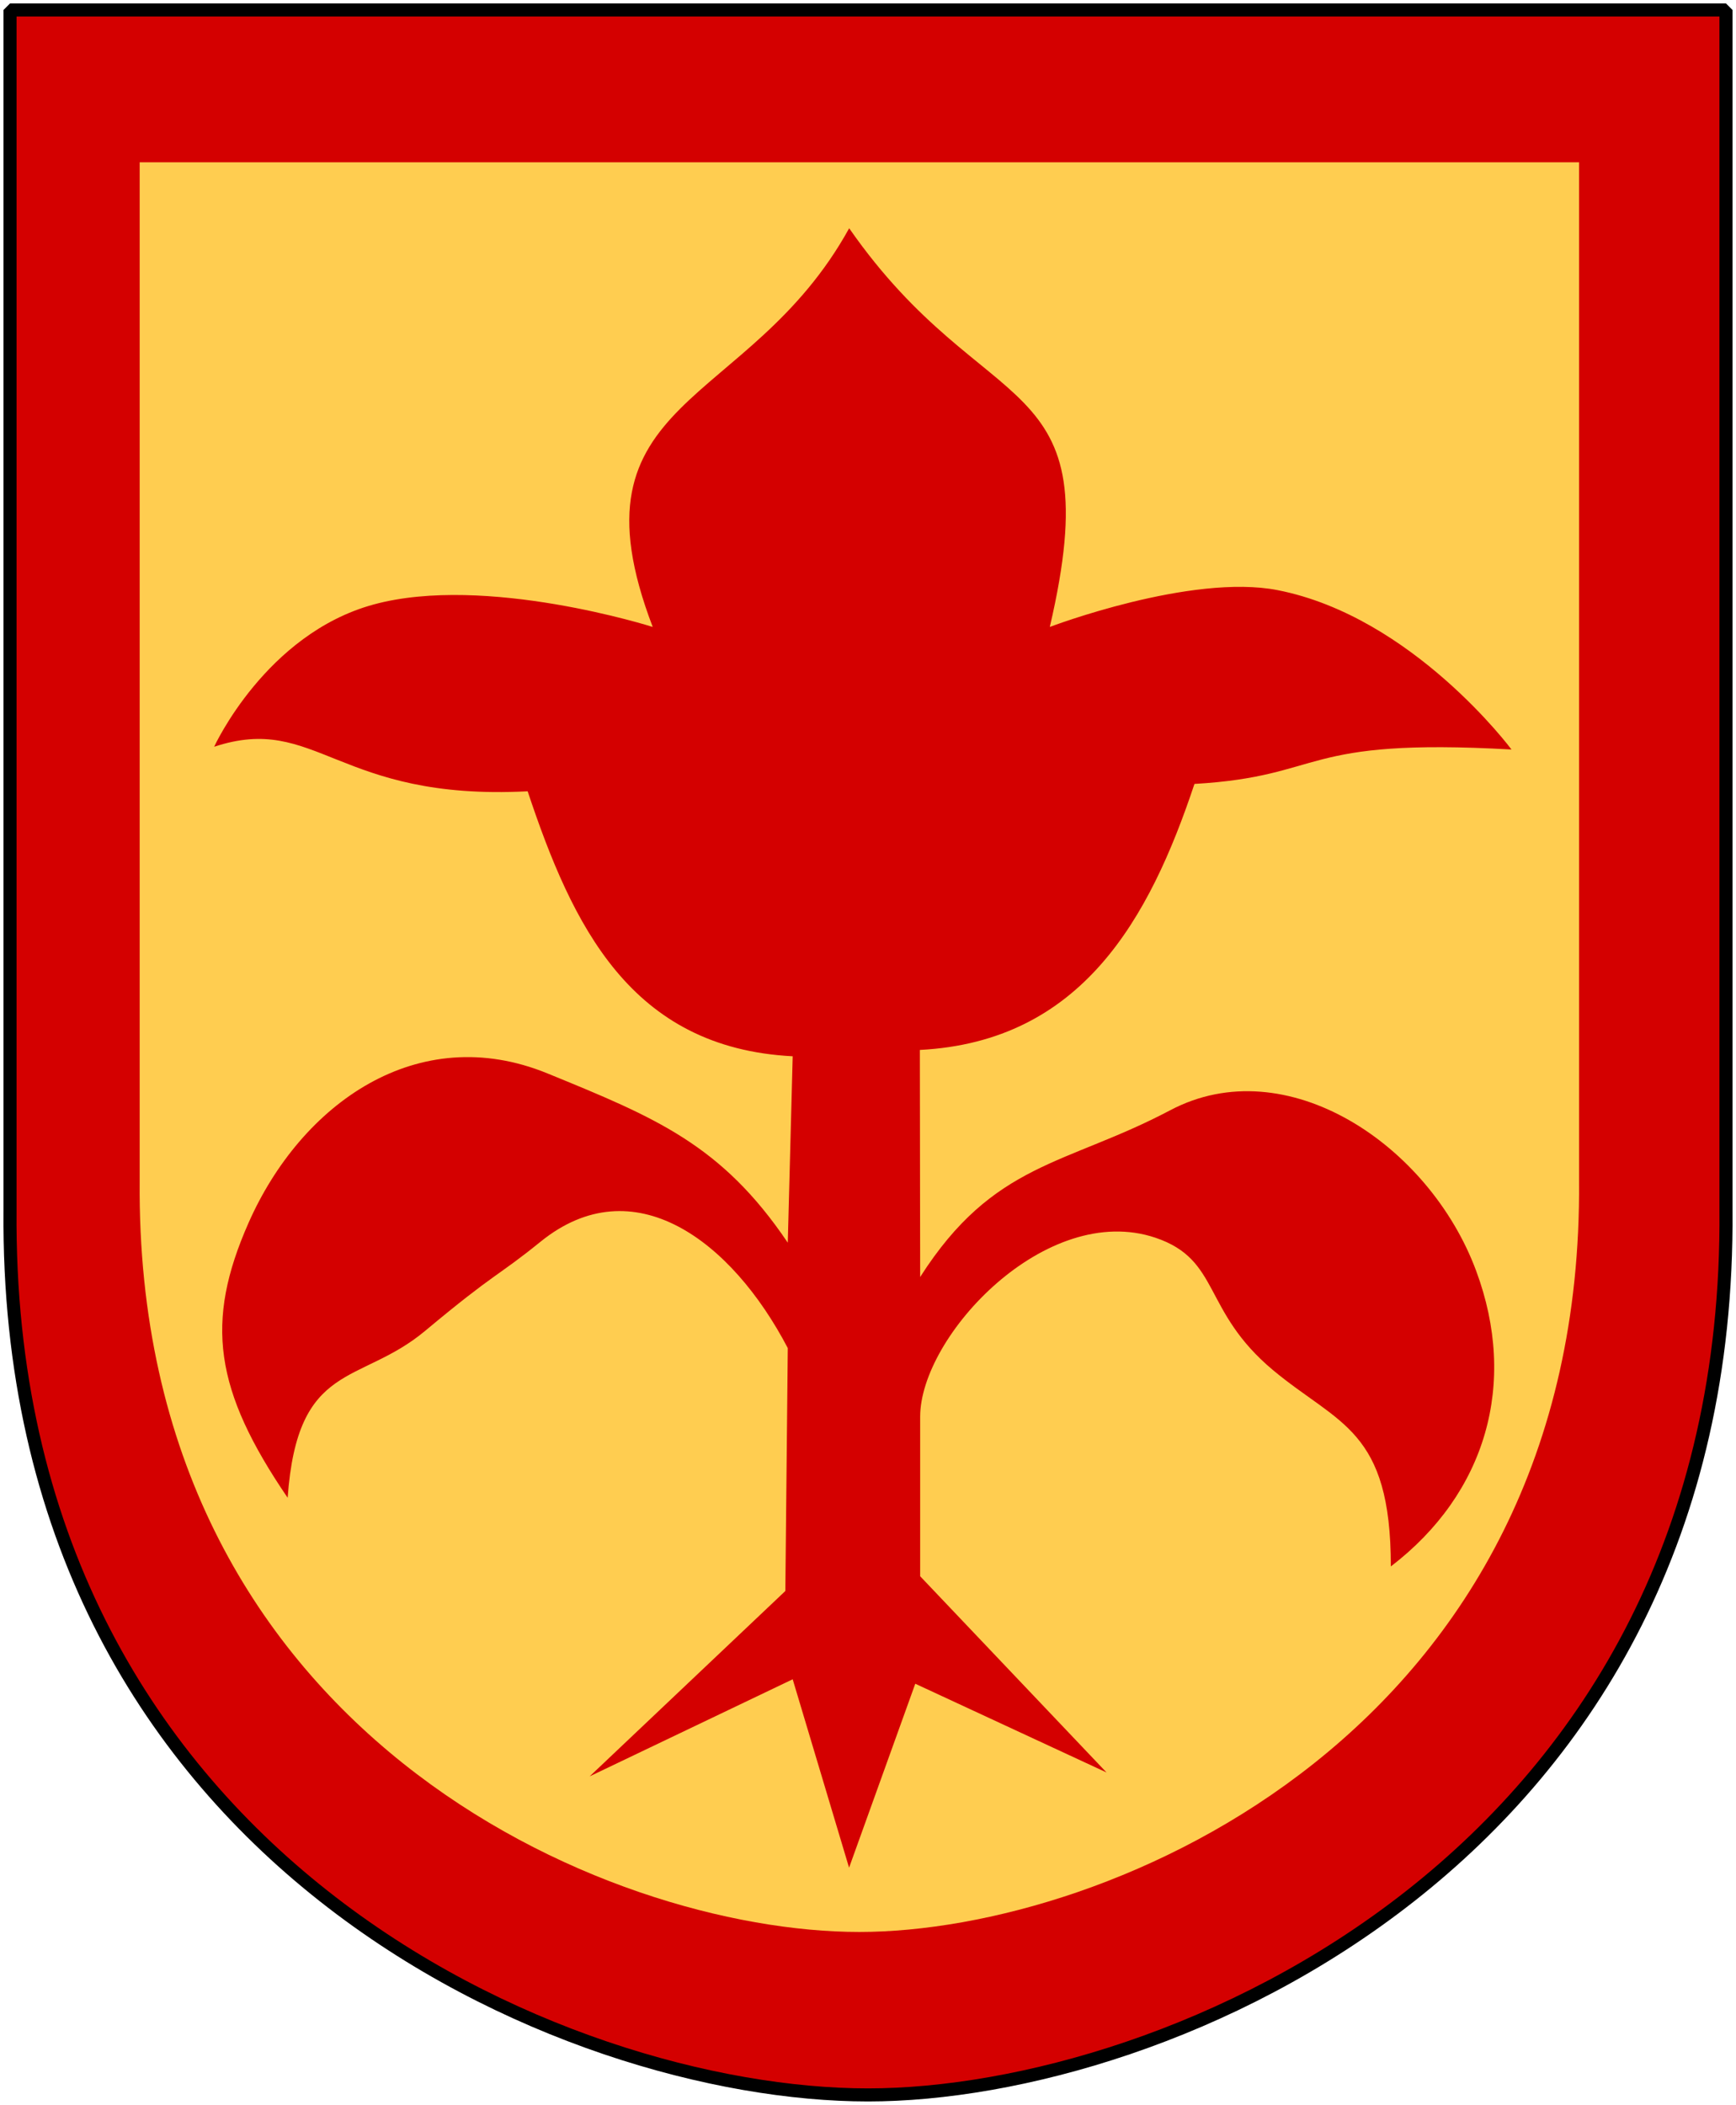 <?xml version="1.0" encoding="UTF-8" standalone="no"?>
<!-- Created with Inkscape (http://www.inkscape.org/) -->

<svg
   xmlns:svg="http://www.w3.org/2000/svg"
   xmlns="http://www.w3.org/2000/svg"
   version="1.0"
   width="251"
   height="304.2"
   viewBox="0 0 251 304.2"
   id="svg4166">
  <defs
     id="defs13" />
  <path
     d="M 249.301,1.171 H 1.2 v 173.496 c -0.768,93.721 80.289,127.82 124.05,127.82 42.994,0 124.818,-34.1 124.051,-127.82 V 1.171 z"
     id="path3"
     style="fill:#d40000" />
  <path
     d="M 249.551,1.439 H 1.45 v 173.497 c -0.768,93.721 80.289,127.82 124.05,127.82 42.994,0 124.818,-34.1 124.051,-127.82 V 1.439 z"
     id="path5"
     style="fill:none;stroke:#000000;stroke-width:1.888;stroke-linejoin:bevel" />
  <path
     d="M 228.307,23.454 H 20.194 v 147.261 c -0.645,79.547 67.348,108.49 104.056,108.49 36.064,0 104.7,-28.943 104.057,-108.49 V 23.454 z"
     id="path7"
     style="fill:#ffcd50" />
  <path
     d="m 122.778,32.987 c 19.841,28.497 37.872,19.625 29.008,57.618 0,0 20.439,-7.771 32.963,-5.313 19.506,3.835 33.793,23.027 33.793,23.027 -30.909,-1.747 -26.685,3.854 -45.84,4.974 -6.486,19.438 -16.268,37.23 -39.705,38.443 l 0.046,32.815 c 10.629,-16.65 21.007,-16.099 36.155,-24.098 16.763,-8.859 37.447,4.938 44.229,23.198 6.049,16.256 1.45,32.19 -12.331,42.728 0,-19.848 -7.538,-20.462 -17.02,-28.355 -10.32,-8.614 -7.538,-15.948 -17.008,-19.146 -15.795,-5.319 -34.026,14.174 -34.026,25.878 v 23.041 l 26.948,28.359 -27.654,-12.825 -9.571,26.584 -8.153,-27.227 -29.355,14.03 28.292,-26.789 0.353,-35.103 c -8.153,-15.591 -22.328,-26.22 -35.734,-15.386 -6.407,5.189 -6.396,4.296 -16.724,12.916 -9.468,7.887 -18.43,4.245 -19.853,24.099 -10.629,-15.596 -11.983,-25.39 -5.667,-39.7 7.614,-17.253 24.468,-29.304 43.245,-21.621 15.597,6.378 25.162,10.273 34.733,24.456 l 0.711,-26.938 C 91.164,151.44 82.777,133.795 76.29,114.357 48.646,115.78 45.813,103.01 30.962,107.921 c 0,0 7.448,-16.302 23.051,-20.558 16.222,-4.428 40.36,3.242 40.36,3.242 -12.826,-33.563 13.866,-31.248 28.405,-57.618 z"
     id="path9"
     style="fill:#d40000" />
</svg>
